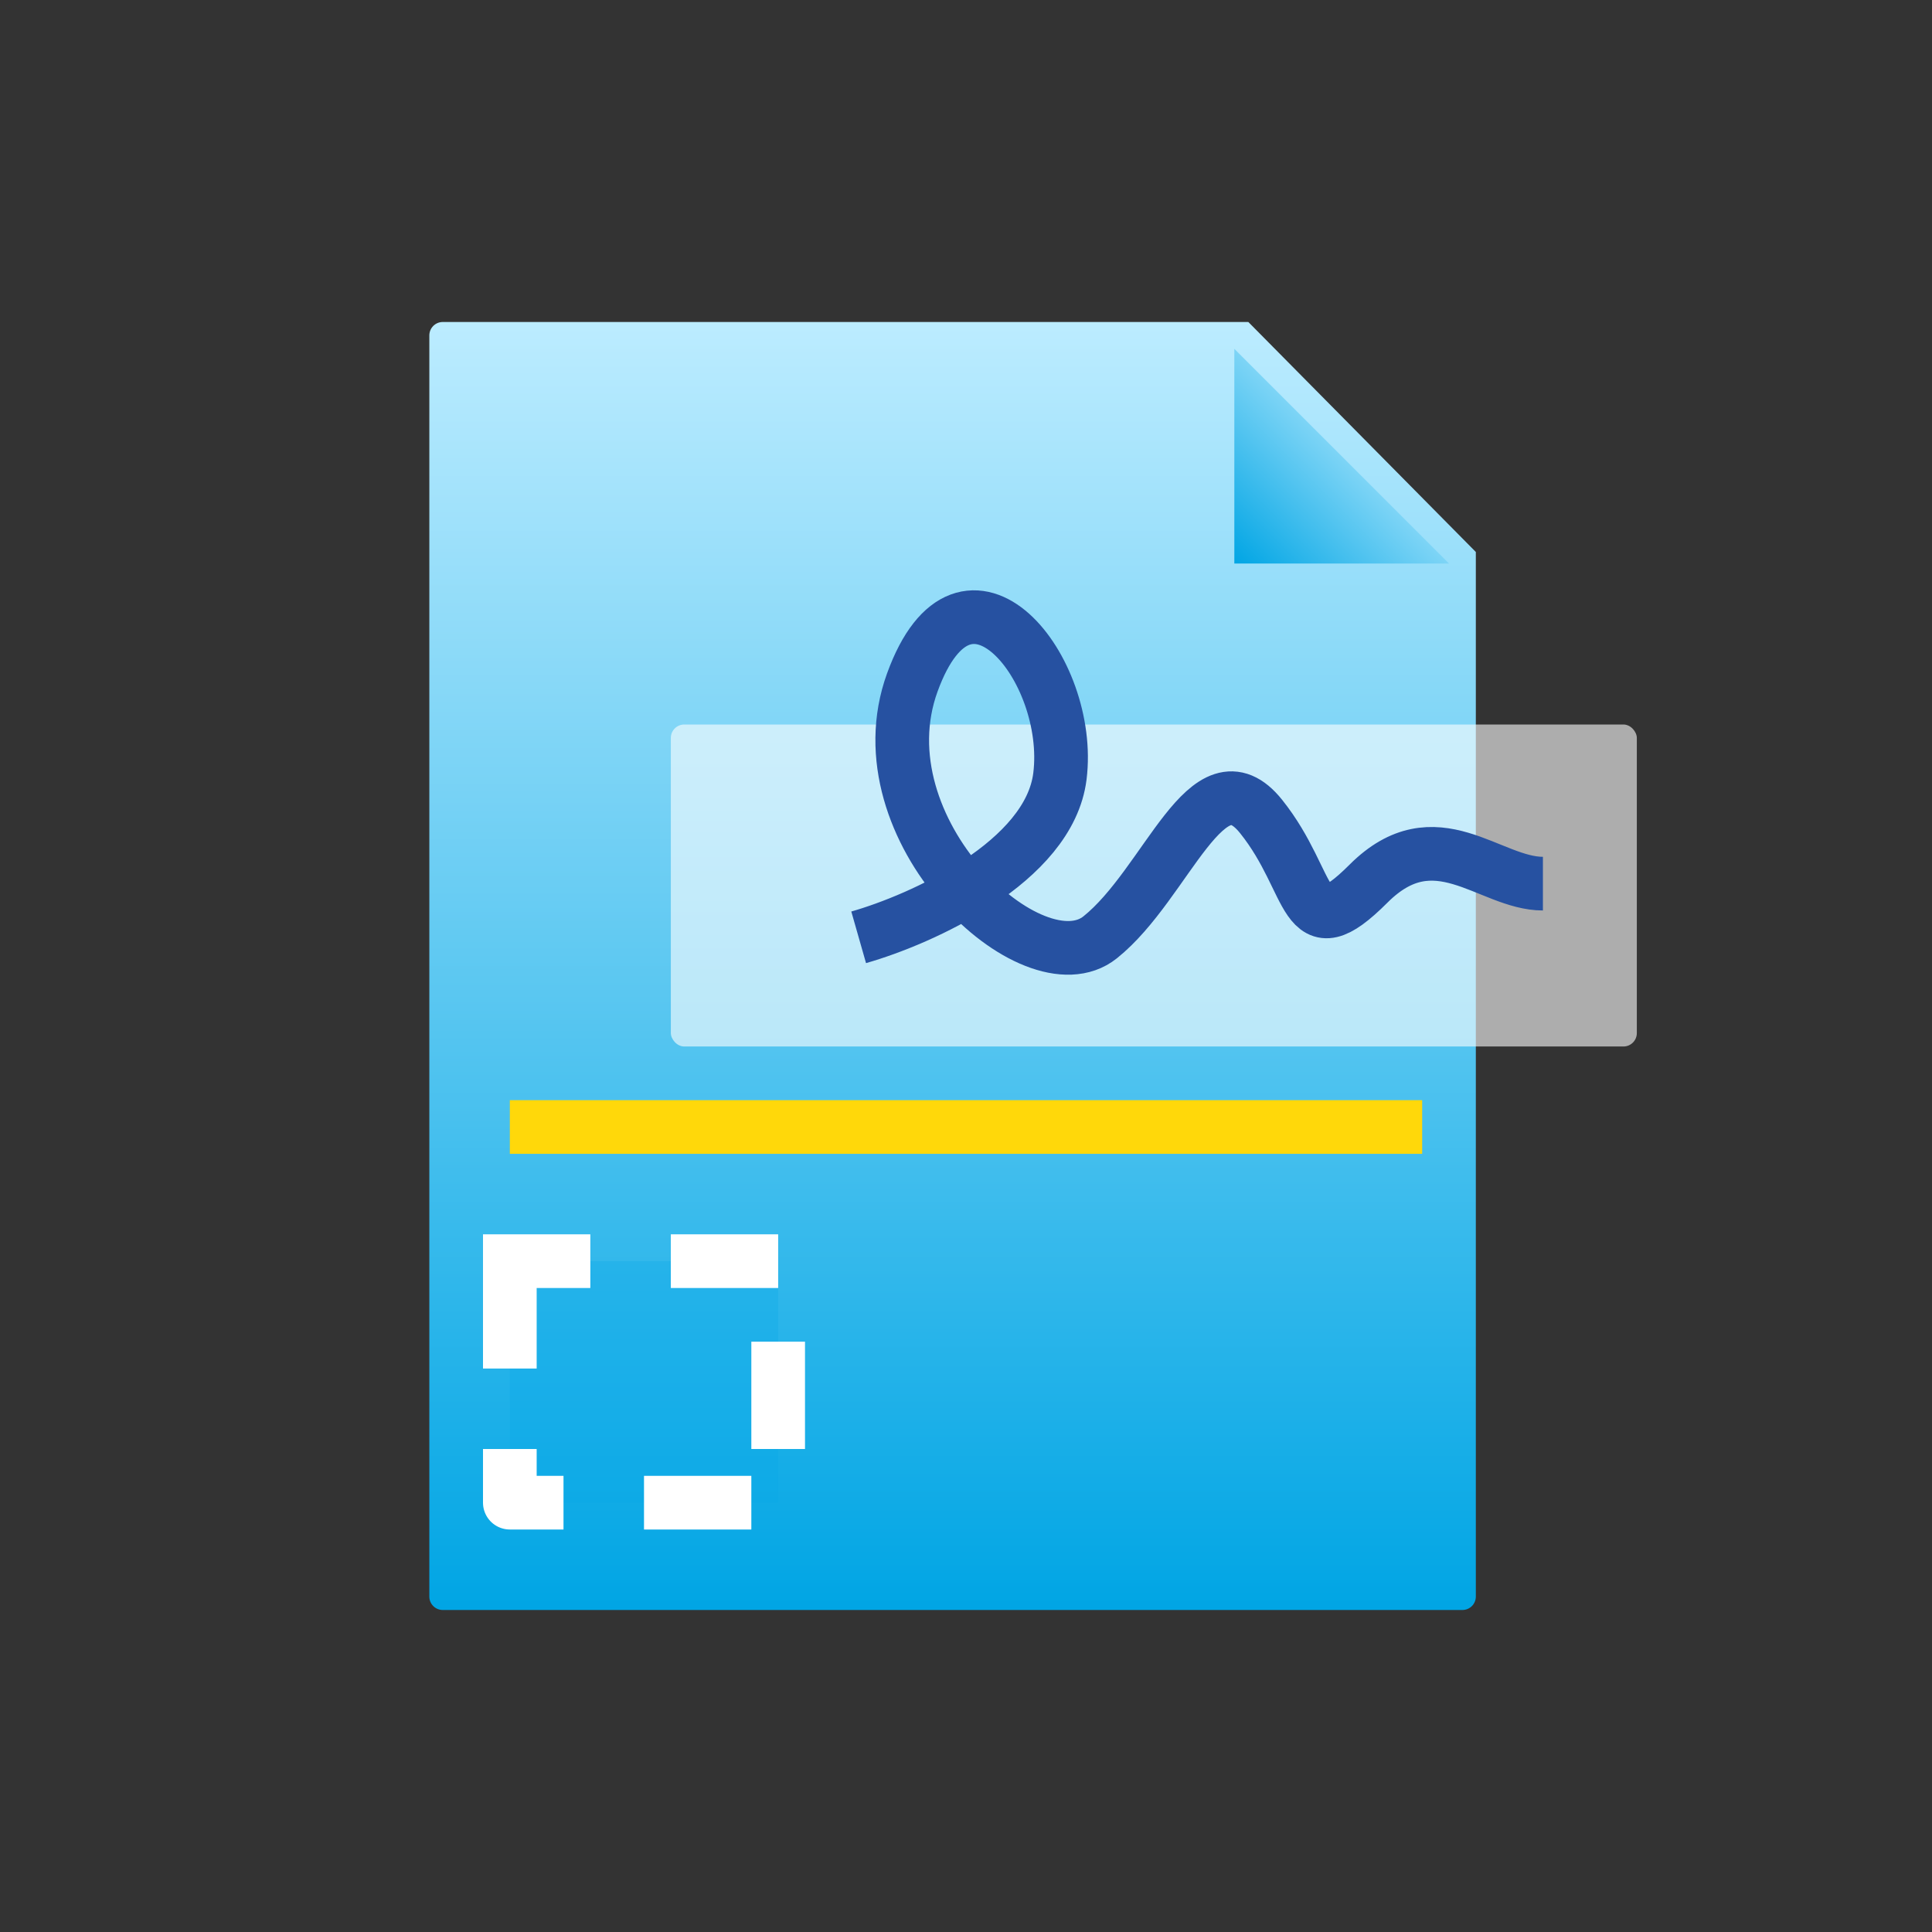 <svg width="72" height="72" viewBox="0 0 72 72" fill="none" xmlns="http://www.w3.org/2000/svg">
<rect x="0" y="0" width="72" height="72" fill="#333333" stroke="none"/>
<path d="M16 12.5C16 12.224 16.224 12 16.5 12H46.522L55 20.571V59.5C55 59.776 54.776 60 54.5 60H16.5C16.224 60 16 59.776 16 59.5V12.5Z" fill="url(#paint0_linear)"/>
<rect x="25" y="27" width="36" height="12" rx="0.5" fill="white" fill-opacity="0.6"/>
<path d="M19 41H53V43H19V41Z" fill="#FFD80A"/>
<path d="M32 34.931C34.333 34.265 39.1 32.131 39.5 28.931C40 24.931 36 19.931 34 25.431C32 30.931 38.5 36.931 41 34.931C43.5 32.931 45 27.931 47 30.431C49 32.931 48.5 35.431 51 32.931C53.5 30.431 55.5 32.931 57.5 32.931" stroke="#2651A1" stroke-width="2"/>
<path d="M46 21V13L54 21H46Z" fill="url(#paint1_linear)"/>
<path d="M19 47H29V56H19V47Z" fill="#08A8E6" fill-opacity="0.3" stroke="white" stroke-width="2" stroke-linecap="square" stroke-linejoin="round" stroke-dasharray="2 5"/>
<defs>
<linearGradient id="paint0_linear" x1="35.5" y1="12" x2="35.5" y2="60" gradientUnits="userSpaceOnUse">
<stop stop-color="#BCECFF"/>
<stop offset="1" stop-color="#00A5E4"/>
</linearGradient>
<linearGradient id="paint1_linear" x1="52" y1="15" x2="46" y2="21" gradientUnits="userSpaceOnUse">
<stop stop-color="#BCECFF"/>
<stop offset="1" stop-color="#00A5E4"/>
</linearGradient>
</defs>
</svg>
